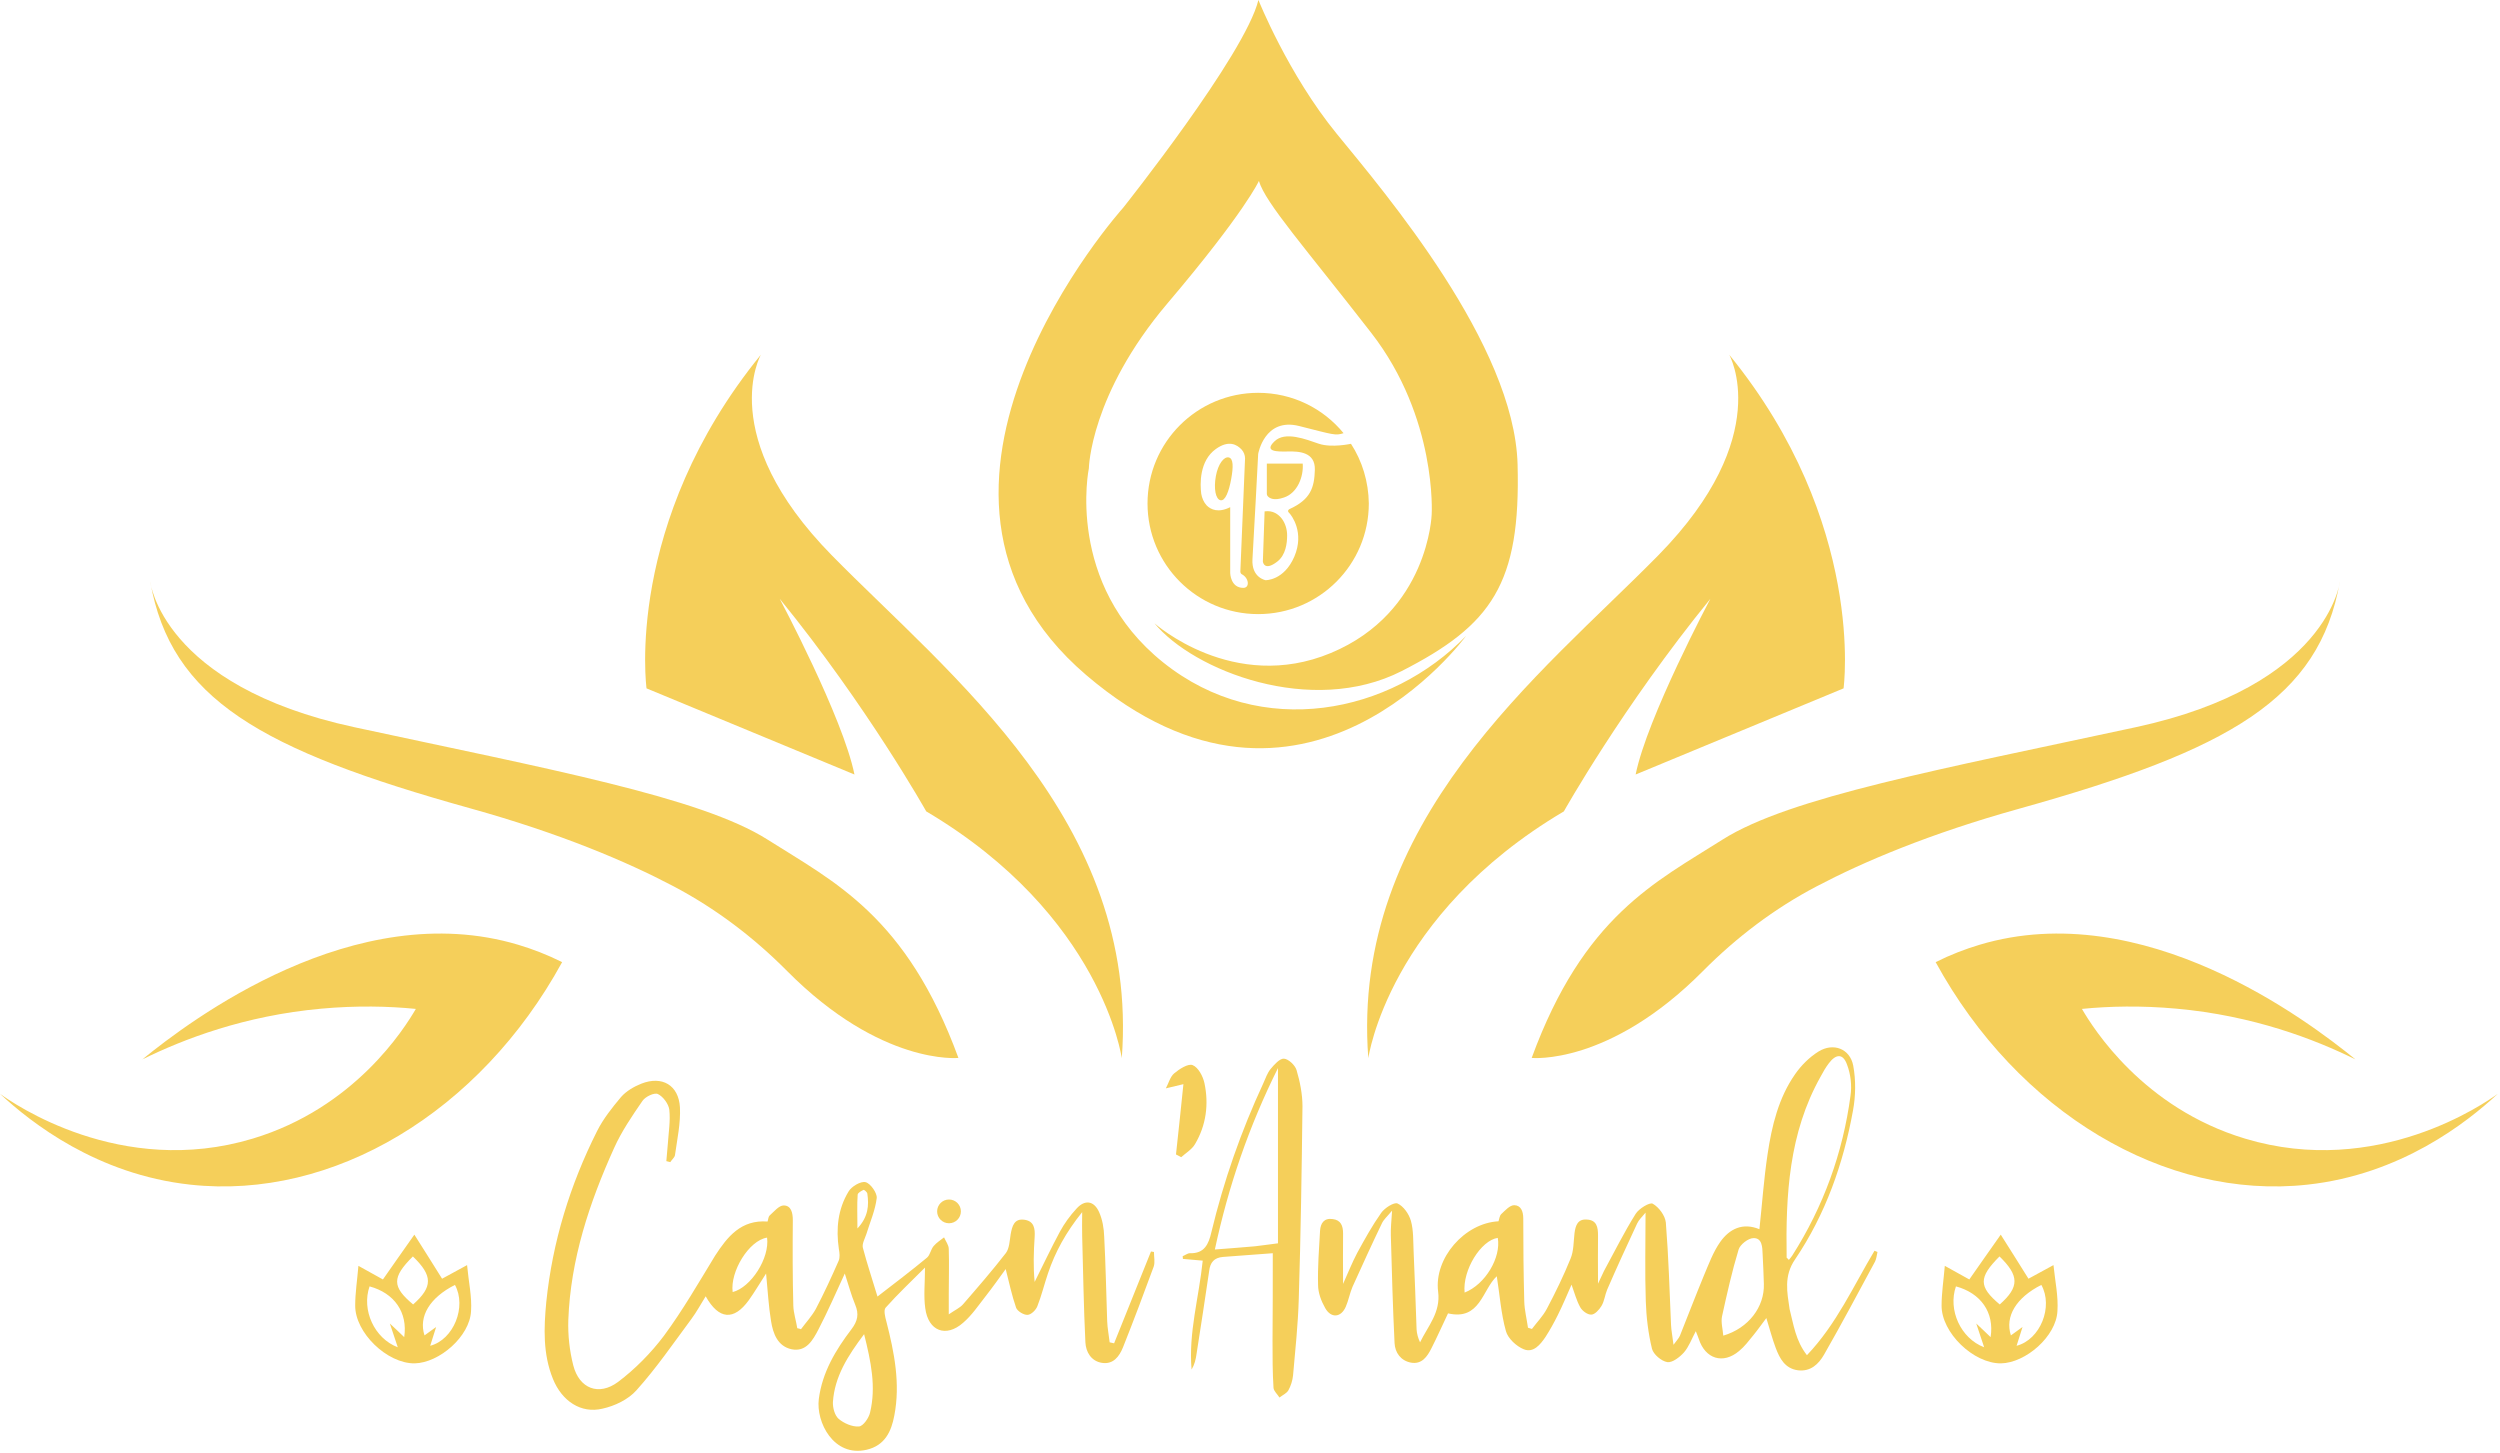 <svg xmlns="http://www.w3.org/2000/svg" width="1010" height="587" viewBox="0 0 1010 587" fill="none"><path d="M60.699 235C60.699 235 65.299 277 143.199 293.8C221.099 310.6 282.999 322 310.099 339.2C337.199 356.4 366.199 370.1 387.199 427.4C387.199 427.4 355.999 430.6 317.999 392.3C304.399 378.6 289.099 367 271.999 358C253.199 348.1 226.399 336.7 190.099 326.6C104.999 302.9 69.099 282.3 60.699 235Z" fill="#F5CF5A"></path><path d="M261.201 278.101C261.201 278.101 252.001 211.301 307.401 143.301C307.401 143.301 288.701 176.101 336.001 224.301C383.301 272.501 460.501 331.701 453.201 427.501C453.201 427.501 445.201 369.801 374.201 327.801C374.201 327.801 350.501 285.501 315.001 241.901C315.001 241.901 340.601 290.001 345.201 312.901L261.201 278.101Z" fill="#F5CF5A"></path><path d="M945.301 235C945.301 235 940.701 277 862.801 293.8C784.901 310.6 723.001 322 695.901 339.2C668.801 356.4 639.801 370.1 618.801 427.4C618.801 427.4 650.001 430.6 688.001 392.3C701.501 378.7 716.901 367 733.901 358.1C752.701 348.2 779.501 336.8 815.801 326.7C901.001 302.9 936.901 282.3 945.301 235Z" fill="#F5CF5A"></path><path d="M744.799 278.101C744.799 278.101 753.999 211.301 698.599 143.301C698.599 143.301 717.299 176.101 669.999 224.301C622.699 272.401 545.499 331.701 552.799 427.501C552.799 427.501 560.799 369.801 631.799 327.801C631.799 327.801 655.499 285.501 690.999 241.901C690.999 241.901 665.399 290.001 660.799 312.901L744.799 278.101Z" fill="#F5CF5A"></path><path d="M57.5 428.001C76.8 412.301 143.3 361.901 209.4 381.701C215.1 383.401 221.1 385.701 227.1 388.701C193.9 449.401 134.5 484.901 76.9 478.601C39.2 474.501 12.6 453.601 0 441.901C5.1 445.601 48.7 476.101 102.1 460.001C143.3 447.601 163.4 415.501 168 407.601C157 406.501 144.1 406.201 129.8 407.501C98.8 410.301 74.1 419.801 57.5 428.001Z" fill="#F5CF5A"></path><path d="M951.6 428.001C932.3 412.301 865.8 361.901 799.7 381.701C794 383.401 788 385.701 782 388.701C815.2 449.401 874.6 484.901 932.2 478.601C969.9 474.501 996.5 453.601 1009.1 441.901C1004 445.601 960.4 476.101 907 460.001C865.8 447.601 845.7 415.501 841.1 407.601C852.1 406.501 865 406.201 879.3 407.501C910.3 410.301 935 419.801 951.6 428.001Z" fill="#F5CF5A"></path><path d="M466.401 251.8C466.401 251.8 498.201 280.3 537.701 263.8C577.201 247.3 578.401 207.8 578.401 207.8C578.401 207.8 580.701 168.9 554.001 134.5C527.301 100.1 511.201 82 508.601 73.1C508.601 73.1 503.001 85.6 471.701 122.5C440.401 159.4 439.901 189.2 439.901 189.2C439.901 189.2 430.201 235.8 469.901 267.6C509.601 299.4 562.101 288.2 592.301 256.9C592.301 256.9 526.301 347.5 438.801 272.7C351.301 197.9 453.701 84 453.701 84C453.701 84 503.001 22.1 508.401 0C508.401 0 520.401 30 540.001 54C559.601 78 611.801 139.3 613.101 187.6C614.401 235.9 602.701 252.5 566.301 271.1C529.801 289.7 482.101 270.9 466.401 251.8Z" fill="#F5CF5A"></path><path d="M496.399 184.799C494.499 184.399 492.099 187.399 491.199 192.399C490.299 197.399 491.099 201.699 493.099 202.099C494.999 202.499 496.499 198.499 497.399 193.499C498.299 188.599 498.299 185.199 496.399 184.799Z" fill="#F5CF5A"></path><path d="M544.1 176.799L545.7 178.999C545.1 178.199 544.6 177.499 544.1 176.799Z" fill="#F5CF5A"></path><path d="M526.299 187.299H511.799V199.499C511.799 199.899 511.899 200.199 512.199 200.499C512.899 201.299 514.699 202.399 518.699 200.999C524.199 199.199 526.699 192.499 526.299 187.299Z" fill="#F5CF5A"></path><path d="M510.899 206.598L510.199 226.898C510.199 226.898 510.699 230.998 515.999 226.898C519.499 224.198 519.999 219.398 519.999 216.298C519.999 213.898 519.299 211.498 517.899 209.598C516.499 207.798 514.299 206.098 510.899 206.598Z" fill="#F5CF5A"></path><path d="M545.8 179.299C545.7 179.299 538.1 180.999 532.9 179.299C527.6 177.499 519.2 174.099 514.9 178.299C510.5 182.499 515.9 182.499 520.3 182.399C524.8 182.299 531.4 182.599 531.2 189.799C531 196.999 529.5 201.799 520.9 205.699C520.9 205.699 519.8 206.299 520.8 207.199C521.8 208.199 527.1 215.099 522.9 224.899C518.7 234.599 511.3 234.399 511.3 234.399C511.3 234.399 505.5 233.399 506 225.799C506.5 218.199 508.3 183.399 508.3 183.399C508.3 183.399 510.8 168.599 524.8 172.099C538.7 175.599 539.5 176.099 542.8 174.999C534.6 164.999 522.2 158.699 508.3 158.699C483.6 158.699 463.6 178.699 463.6 203.399C463.6 228.099 483.6 248.099 508.3 248.099C533 248.099 553 228.099 553 203.399C552.9 194.599 550.3 186.199 545.8 179.299ZM502.3 237.499C497.1 237.499 497 231.499 497 231.499V204.899C492.2 207.299 489.2 205.899 487.5 204.199C486.3 202.899 485.6 201.199 485.3 199.499C484.8 195.599 484.5 186.199 491.2 181.399C496.5 177.599 499.8 179.699 501.6 181.599C502.5 182.599 503 183.899 503 185.199L501.1 230.899C501.1 231.299 501.3 231.799 501.7 231.999C504.6 233.499 505 237.499 502.3 237.499Z" fill="#F5CF5A"></path><path d="M310.099 493.5C310.399 492.6 310.399 491.6 310.899 491.1C312.699 489.5 314.699 487 316.599 487C319.599 487 320.299 489.9 320.299 493C320.199 504.5 320.199 516 320.499 527.5C320.599 530.5 321.599 533.5 322.099 536.6C322.599 536.7 323.099 536.8 323.599 537C325.599 534.3 327.999 531.7 329.599 528.8C332.899 522.5 335.899 516 338.799 509.4C339.399 508 339.199 506.2 338.899 504.6C337.699 496.4 338.499 488.5 342.799 481.4C343.999 479.3 347.799 477.1 349.699 477.6C351.699 478.1 354.399 482 354.199 484C353.599 489 351.499 493.7 349.999 498.6C349.399 500.4 348.199 502.5 348.599 504.1C350.299 510.6 352.499 517.1 354.499 523.8C361.499 518.4 368.099 513.4 374.499 508.1C375.799 507 375.999 504.8 377.199 503.4C378.399 502 379.999 501 381.399 499.9C382.099 501.5 383.299 503 383.299 504.6C383.499 510.7 383.299 516.9 383.299 523.1C383.299 525.2 383.299 527.4 383.299 531C385.899 529.2 387.799 528.4 389.099 526.9C394.999 520.1 400.899 513.3 406.399 506.2C407.799 504.3 407.899 501.2 408.299 498.7C408.899 495.4 409.699 492.1 413.999 492.8C417.799 493.4 418.199 496.4 417.999 499.7C417.599 505.7 417.399 511.8 417.999 517.9C421.399 511.1 424.599 504.3 428.199 497.6C429.999 494.3 432.299 491.1 434.899 488.3C438.199 484.6 441.899 485 443.999 489.6C445.399 492.7 445.999 496.3 446.099 499.7C446.699 511 446.899 522.3 447.299 533.7C447.399 536.6 447.999 539.5 448.299 542.3C448.899 542.4 449.499 542.6 450.099 542.7C455.099 530.3 459.999 518 464.999 505.6C465.399 505.7 465.799 505.7 466.199 505.8C466.199 507.8 466.699 509.9 466.099 511.7C462.099 522.6 457.999 533.5 453.699 544.3C452.199 548 449.799 551.3 445.199 550.6C440.799 549.9 438.699 546.2 438.499 542.3C437.799 528 437.599 513.7 437.199 499.4C437.099 496.6 437.199 493.9 437.199 489.7C430.599 497.9 426.299 505.8 423.399 514.4C421.899 518.8 420.799 523.4 419.099 527.7C418.499 529.3 416.499 531.2 415.099 531.2C413.599 531.3 410.999 529.7 410.499 528.3C408.799 523.4 407.699 518.2 406.299 512.7C403.699 516.3 400.999 520.1 398.099 523.8C395.199 527.5 392.599 531.4 389.099 534.4C382.199 540.5 374.999 537.8 373.799 528.5C373.099 523.5 373.699 518.3 373.699 512.1C368.099 517.7 362.699 522.8 357.799 528.3C356.899 529.3 357.599 532.1 358.099 533.9C361.299 546.4 363.799 559 361.299 571.9C360.099 578.3 357.499 584 350.099 585.7C336.799 588.8 329.599 574.5 330.799 565.2C332.199 554.4 337.599 545.4 343.999 537C346.499 533.7 347.099 530.9 345.499 527.1C343.799 523 342.699 518.7 341.299 514.5C337.699 522.3 334.399 529.9 330.599 537.2C328.399 541.4 325.699 546.3 319.799 545.1C314.199 543.9 312.299 538.8 311.499 533.7C310.499 527.7 310.199 521.6 309.499 514.5C306.799 518.7 304.799 522.1 302.499 525.3C296.499 533.6 290.399 533.2 285.099 523.7C283.099 526.9 281.399 530.1 279.299 532.9C272.099 542.6 265.199 552.7 257.099 561.7C253.799 565.4 248.399 568 243.399 569.1C234.699 571.2 226.999 566 223.399 557.1C219.299 547 219.699 536.5 220.699 526C223.199 501.7 230.299 478.7 241.199 457C243.699 452 247.299 447.5 250.899 443.2C252.999 440.8 256.099 439 259.099 437.8C267.499 434.5 274.199 438.4 274.699 447.4C274.999 453.8 273.599 460.2 272.699 466.6C272.599 467.6 271.399 468.5 270.799 469.5C270.299 469.4 269.699 469.2 269.199 469.1C269.399 466.8 269.599 464.5 269.799 462.2C270.099 457.6 270.899 452.9 270.399 448.3C270.099 446 267.899 443 265.799 442C264.399 441.3 260.799 443 259.599 444.7C255.399 450.8 251.099 457.1 248.099 463.8C238.099 485.9 230.499 508.8 229.599 533.3C229.399 539.4 230.099 545.7 231.599 551.6C233.999 561 241.899 564.1 249.699 558.3C256.599 553.1 262.999 546.6 268.199 539.7C275.799 529.4 282.199 518.3 288.899 507.3C293.899 499.6 299.399 492.7 310.099 493.5ZM349.099 539C342.499 547.8 337.199 556.1 336.499 566.4C336.399 568.7 337.199 571.8 338.799 573.2C340.899 575 344.299 576.5 346.999 576.3C348.699 576.2 350.999 572.9 351.499 570.7C353.999 560.3 351.899 550.2 349.099 539ZM309.899 500C302.599 501.1 294.899 513.7 295.999 522C303.399 520.1 310.999 508.3 309.899 500ZM346.399 496.3C350.799 491.6 351.099 487 350.399 482.2C350.299 481.6 349.099 480.6 348.899 480.7C347.999 481.1 346.599 481.9 346.499 482.6C346.199 486.7 346.399 490.9 346.399 496.3Z" fill="#F5CF5A"></path><path d="M730.001 547.501C742.001 534.901 748.801 519.501 757.301 505.301C757.701 505.501 758.101 505.601 758.501 505.801C758.201 507.101 758.101 508.501 757.501 509.701C750.701 522.301 744.001 534.901 736.901 547.301C734.701 551.101 731.501 554.201 726.401 553.601C721.101 552.901 719.001 548.801 717.401 544.601C716.001 540.901 715.001 537.001 713.601 532.501C711.701 535.001 710.101 537.301 708.301 539.501C706.501 541.701 704.801 544.001 702.601 545.801C696.101 551.301 688.901 549.001 686.301 540.901C686.001 540.001 685.601 539.101 685.101 537.801C683.401 541.001 682.301 544.101 680.301 546.401C678.601 548.301 675.601 550.601 673.601 550.301C671.201 549.901 668.001 547.201 667.401 544.901C665.901 538.701 665.101 532.101 664.901 525.701C664.501 514.101 664.801 502.401 664.801 489.901C663.401 491.601 662.101 492.801 661.401 494.301C657.301 503.101 653.201 512.001 649.301 521.001C648.401 523.101 648.201 525.601 647.001 527.601C646.101 529.101 644.301 531.101 642.901 531.101C641.401 531.201 639.201 529.601 638.401 528.101C636.901 525.401 636.101 522.301 634.901 519.001C633.001 523.301 631.301 527.401 629.301 531.401C627.801 534.401 626.201 537.301 624.401 540.101C622.301 543.201 619.501 546.701 615.601 545.101C612.601 543.901 609.201 540.701 608.401 537.801C606.401 530.701 605.901 523.101 604.701 515.601C598.801 521.101 598.001 533.601 585.001 530.601C582.801 535.201 580.701 540.001 578.301 544.701C576.601 548.101 574.401 551.301 570.001 550.501C565.901 549.701 563.601 546.501 563.401 542.601C562.701 528.201 562.301 513.701 561.901 499.201C561.801 496.401 562.101 493.601 562.401 489.101C560.401 491.501 559.001 492.701 558.301 494.201C554.201 502.701 550.301 511.301 546.401 519.901C545.301 522.501 544.801 525.401 543.701 527.901C541.801 532.301 537.801 532.701 535.401 528.501C533.801 525.701 532.501 522.301 532.501 519.101C532.301 511.801 532.901 504.501 533.301 497.201C533.501 494.201 534.901 492.001 538.401 492.501C541.701 492.901 542.601 495.201 542.601 498.301C542.501 504.701 542.601 511.201 542.601 518.701C544.701 514.001 546.301 510.001 548.301 506.201C551.301 500.701 554.401 495.101 558.001 490.001C559.401 488.001 563.201 485.601 564.601 486.201C567.001 487.301 569.201 490.401 570.001 493.201C571.101 497.101 570.901 501.401 571.101 505.601C571.601 516.101 571.901 526.601 572.301 537.101C572.401 538.801 572.901 540.601 573.701 542.301C576.901 535.701 582.101 530.201 581.001 521.801C579.301 508.301 591.701 494.101 605.401 493.401C605.701 492.501 605.801 491.201 606.501 490.501C608.101 489.001 610.001 486.901 611.701 486.901C614.401 486.901 615.401 489.301 615.401 492.301C615.401 503.501 615.501 514.601 615.801 525.801C615.901 529.301 616.801 532.801 617.301 536.401C617.801 536.601 618.401 536.701 618.901 536.901C620.901 534.201 623.301 531.801 624.901 528.801C628.401 522.201 631.701 515.401 634.501 508.501C635.801 505.401 635.701 501.701 636.101 498.201C636.501 495.101 637.401 492.401 641.101 492.701C645.101 492.901 645.601 495.801 645.601 499.101C645.501 505.201 645.601 511.401 645.601 518.601C646.601 516.501 647.301 515.001 648.001 513.501C652.201 505.801 656.101 497.901 660.801 490.401C662.101 488.301 666.501 485.601 667.701 486.301C670.201 487.701 672.701 491.101 673.001 493.901C674.101 507.701 674.501 521.501 675.101 535.301C675.201 537.601 675.701 539.901 676.101 543.301C677.401 541.501 678.301 540.601 678.701 539.601C681.901 531.601 685.001 523.501 688.301 515.501C690.301 510.801 692.101 505.801 695.001 501.701C698.701 496.501 704.001 493.801 710.801 496.601C711.901 486.401 712.601 476.301 714.101 466.301C715.801 454.901 718.501 443.601 725.201 434.001C727.701 430.401 731.001 427.101 734.701 424.801C740.701 421.101 747.401 423.701 748.701 430.501C749.801 436.401 749.701 442.801 748.601 448.701C744.701 470.201 737.501 490.601 725.201 508.801C720.601 515.501 722.001 522.101 723.001 528.901C724.601 535.101 725.401 541.601 730.001 547.501ZM722.701 509.001C723.201 508.401 723.701 507.801 724.101 507.201C736.701 487.401 744.501 465.801 747.601 442.701C748.201 438.601 747.701 434.001 746.201 430.101C744.601 425.601 741.801 425.701 738.901 429.501C737.601 431.201 736.501 433.101 735.501 435.001C722.701 457.801 721.401 482.801 721.801 508.101C721.901 508.201 722.301 508.501 722.701 509.001ZM696.201 539.601C706.401 536.601 712.901 528.001 712.601 518.701C712.501 514.701 712.301 510.701 712.101 506.701C712.001 503.801 711.901 500.101 708.401 500.201C706.301 500.201 703.001 502.801 702.401 504.801C699.701 513.701 697.701 522.701 695.701 531.801C695.201 534.201 696.001 536.901 696.201 539.601ZM591.701 522.201C600.101 518.901 606.501 508.001 605.101 500.101C598.301 501.101 590.801 513.101 591.701 522.201Z" fill="#F5CF5A"></path><path d="M514.201 506.3C507.701 506.8 500.901 507.3 494.101 507.8C490.501 508.1 488.901 510 488.501 513.5C486.901 524.7 485.101 535.9 483.401 547C483.101 549.2 482.601 551.3 481.401 553.3C480.101 538.4 484.401 524.1 485.901 509.3C482.801 509 480.301 508.8 477.901 508.6C477.901 508.2 477.801 507.9 477.801 507.5C478.801 507.1 479.801 506.3 480.701 506.3C486.601 506.5 488.301 502.6 489.401 497.8C494.401 477 501.401 457 510.401 437.6C511.301 435.6 512.001 433.5 513.301 431.9C514.801 430.1 517.001 427.6 518.701 427.7C520.501 427.8 523.201 430.3 523.801 432.3C525.201 437 526.201 442.1 526.201 446.9C525.901 472.9 525.501 498.8 524.701 524.8C524.401 535.1 523.301 545.4 522.401 555.6C522.201 557.7 521.501 559.9 520.501 561.7C519.801 562.9 518.201 563.6 516.901 564.6C516.101 563.3 514.601 562 514.501 560.7C514.101 554.4 514.101 548.1 514.101 541.7C514.201 530.3 514.201 518.7 514.201 506.3ZM516.301 502.3C516.301 478.7 516.301 455.4 516.301 431.5C504.601 455 496.301 479.1 490.801 504.8C496.801 504.3 501.901 504 507.001 503.5C509.701 503.2 512.301 502.8 516.301 502.3Z" fill="#F5CF5A"></path><path d="M829.601 511.101C825.401 513.401 822.401 515.001 819.501 516.601C815.901 510.801 812.401 505.301 808.301 498.801C803.601 505.401 799.701 511.101 795.601 516.901C792.601 515.201 789.601 513.601 785.701 511.401C785.201 517.301 784.401 522.401 784.401 527.401C784.301 538.401 797.301 550.901 808.401 550.801C818.401 550.601 830.701 539.901 831.201 529.701C831.601 523.801 830.301 517.801 829.601 511.101ZM804.201 540.201C802.401 538.401 800.801 537.001 798.401 534.701C799.601 538.401 800.601 541.201 801.601 544.301C792.101 540.701 786.901 529.201 790.201 519.701C800.201 522.401 805.801 530.201 804.201 540.201ZM807.901 527.001C799.301 519.801 799.301 516.101 807.801 507.601C815.801 515.401 815.901 519.901 807.901 527.001ZM814.701 543.701C815.401 541.401 816.101 539.301 817.101 536.101C814.901 537.701 813.701 538.601 812.401 539.501C809.901 531.801 814.601 524.201 824.701 519.101C829.601 527.901 824.301 541.201 814.701 543.701Z" fill="#F5CF5A"></path><path d="M188.701 511.101C184.501 513.401 181.501 515.001 178.601 516.601C175.001 510.801 171.501 505.301 167.401 498.801C162.701 505.401 158.801 511.101 154.701 516.901C151.701 515.201 148.701 513.601 144.801 511.401C144.301 517.301 143.501 522.401 143.501 527.401C143.401 538.401 156.401 550.901 167.501 550.801C177.501 550.601 189.801 539.901 190.301 529.701C190.701 523.801 189.301 517.801 188.701 511.101ZM163.301 540.201C161.501 538.401 159.901 537.001 157.501 534.701C158.701 538.401 159.701 541.201 160.701 544.301C151.201 540.701 146.001 529.201 149.301 519.701C159.301 522.401 164.801 530.201 163.301 540.201ZM166.901 527.001C158.301 519.801 158.301 516.101 166.801 507.601C174.901 515.401 174.901 519.901 166.901 527.001ZM173.801 543.701C174.501 541.401 175.201 539.301 176.201 536.101C174.001 537.701 172.801 538.601 171.501 539.501C169.001 531.801 173.701 524.201 183.801 519.101C188.601 527.901 183.301 541.201 173.801 543.701Z" fill="#F5CF5A"></path><path d="M478.1 438.001C475 438.701 473 439.201 471 439.701C472.1 437.701 472.7 435.101 474.3 433.701C476.4 431.901 480 429.601 481.8 430.301C484.1 431.201 486 434.801 486.6 437.601C488.4 446.101 487.3 454.601 482.8 462.201C481.6 464.301 479.1 465.801 477.2 467.501C476.5 467.101 475.8 466.801 475.1 466.401C476.2 456.801 477.1 447.301 478.1 438.001Z" fill="#F5CF5A"></path><path d="M383.4 494.2C386.051 494.2 388.2 492.051 388.2 489.4C388.2 486.749 386.051 484.6 383.4 484.6C380.749 484.6 378.6 486.749 378.6 489.4C378.6 492.051 380.749 494.2 383.4 494.2Z" fill="#F5CF5A"></path></svg>